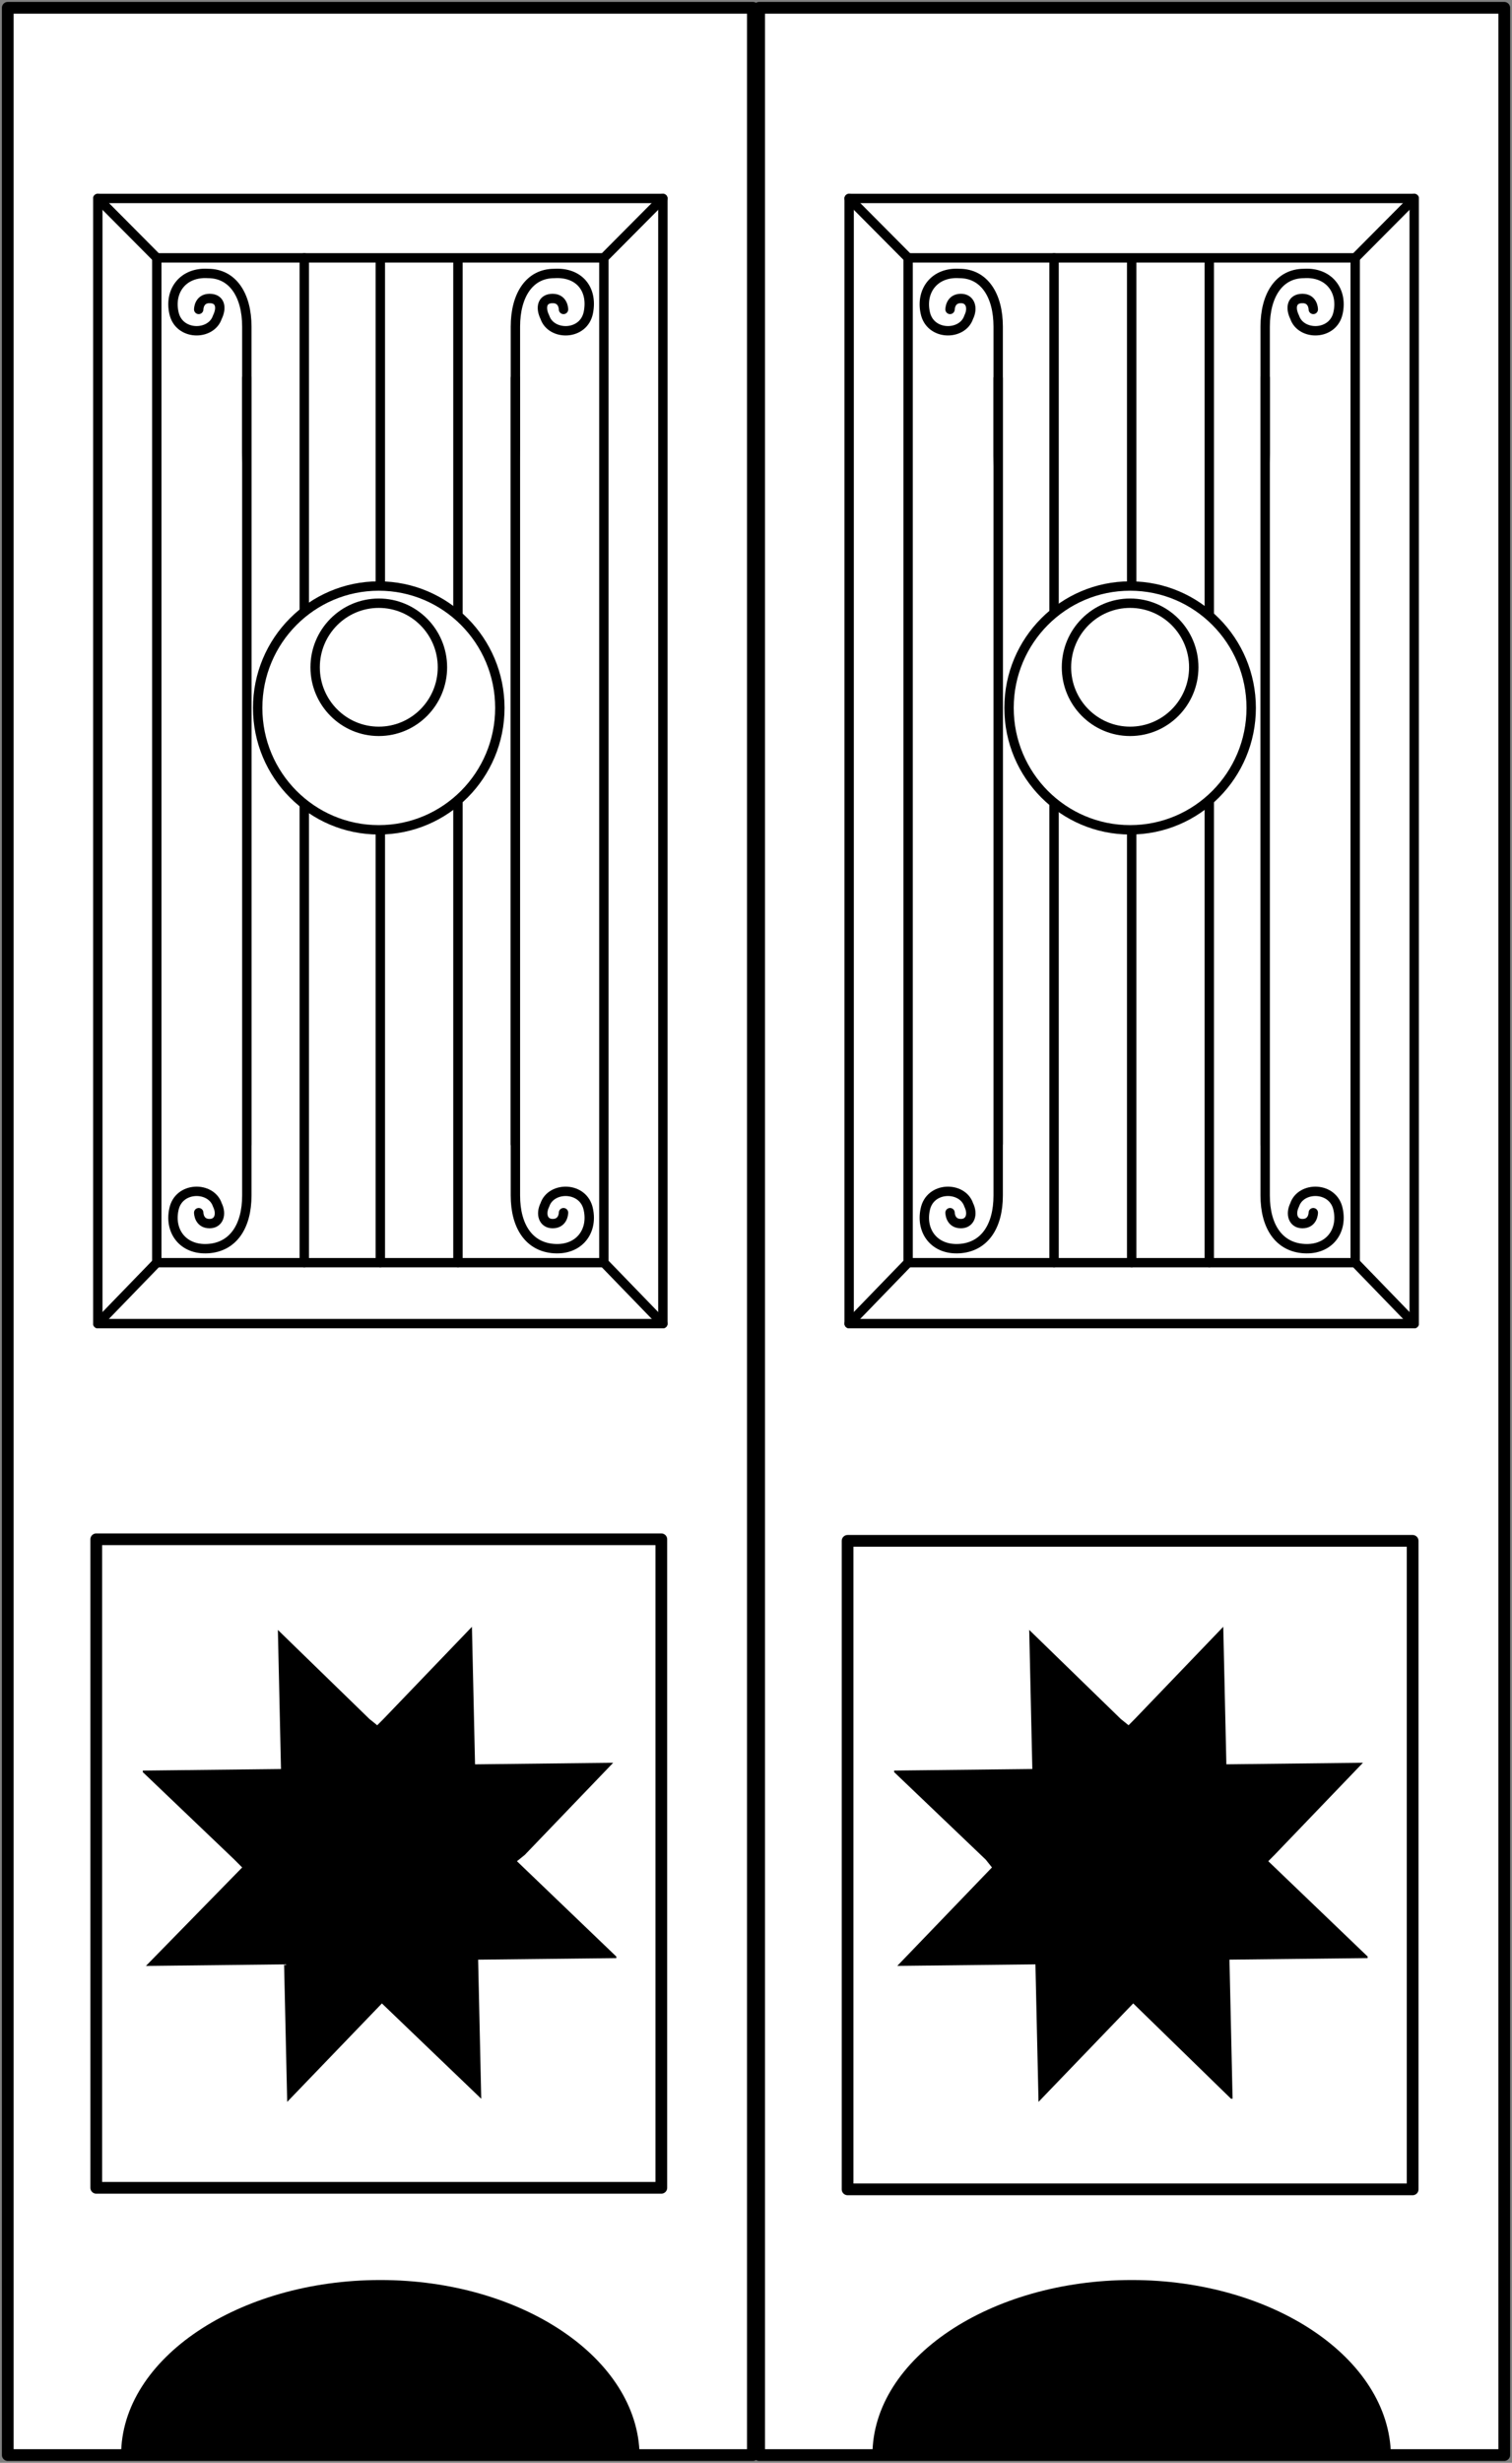 <svg width="129" height="210" viewBox="0 0 129 210" fill="none" xmlns="http://www.w3.org/2000/svg">
<rect x="0" y="0" width="129" height="210" fill="#808080" stroke="none"/>
<g clip-path="url(#clip0_1261_4299)">
<path d="M68.473 137.779H65.029" stroke="black" stroke-linecap="round" stroke-linejoin="round"/>
<path d="M64.235 0.666H0.662V209.334H64.235V0.666Z" fill="white" stroke="black" stroke-linecap="round" stroke-linejoin="round"/>
<path d="M56.555 112.861L56.555 16.922L8.345 16.922L8.345 112.861H56.555Z" fill="white" stroke="black" stroke-width="0.8" stroke-linecap="round" stroke-linejoin="round"/>
<path d="M51.521 21.986H13.377V107.665H51.521V21.986Z" fill="white" stroke="black" stroke-width="0.8" stroke-linecap="round" stroke-linejoin="round"/>
<path d="M13.377 21.985L8.344 16.922" stroke="black" stroke-width="0.8" stroke-linecap="round" stroke-linejoin="round"/>
<path d="M51.522 21.985L56.554 16.922" stroke="black" stroke-width="0.8" stroke-linecap="round" stroke-linejoin="round"/>
<path d="M51.522 107.664L56.554 112.861" stroke="black" stroke-width="0.8" stroke-linecap="round" stroke-linejoin="round"/>
<path d="M13.377 107.664L8.344 112.861" stroke="black" stroke-width="0.8" stroke-linecap="round" stroke-linejoin="round"/>
<path d="M56.422 186.548V131.25H8.212V186.548H56.422Z" fill="white" stroke="black" stroke-linecap="round" stroke-linejoin="round"/>
<path d="M48.078 26.384C48.078 26.384 48.078 25.451 47.151 25.451C46.224 25.451 46.092 26.25 46.489 27.05C47.019 28.649 49.8 28.649 50.197 26.65C50.595 24.651 49.403 23.186 47.284 23.319C45.165 23.319 43.973 25.184 43.973 27.849C43.973 42.107 43.973 97.538 43.973 97.538" fill="white"/>
<path d="M48.078 26.384C48.078 26.384 48.078 25.451 47.151 25.451C46.224 25.451 46.092 26.25 46.489 27.05C47.019 28.649 49.8 28.649 50.197 26.65C50.595 24.651 49.403 23.186 47.284 23.319C45.165 23.319 43.973 25.184 43.973 27.849C43.973 42.107 43.973 97.538 43.973 97.538" stroke="black" stroke-width="0.8" stroke-linecap="round" stroke-linejoin="round"/>
<path d="M48.078 103.401C48.078 103.401 48.078 104.334 47.151 104.334C46.357 104.334 46.092 103.534 46.489 102.735C47.019 101.136 49.8 101.136 50.197 103.134C50.595 105 49.403 106.599 47.284 106.466C45.165 106.332 43.973 104.6 43.973 101.935C43.973 87.678 43.973 32.246 43.973 32.246" fill="white"/>
<path d="M48.078 103.401C48.078 103.401 48.078 104.334 47.151 104.334C46.357 104.334 46.092 103.534 46.489 102.735C47.019 101.136 49.8 101.136 50.197 103.134C50.595 105 49.403 106.599 47.284 106.466C45.165 106.332 43.973 104.6 43.973 101.935C43.973 87.678 43.973 32.246 43.973 32.246" stroke="black" stroke-width="0.8" stroke-linecap="round" stroke-linejoin="round"/>
<path d="M16.953 26.383C16.953 26.383 16.953 25.45 17.88 25.45C18.807 25.45 18.939 26.25 18.542 27.049C18.012 28.648 15.231 28.648 14.834 26.649C14.436 24.784 15.628 23.185 17.747 23.318C19.866 23.318 21.058 25.184 21.058 27.849C21.058 42.106 21.058 97.538 21.058 97.538" fill="white"/>
<path d="M16.953 26.383C16.953 26.383 16.953 25.45 17.88 25.45C18.807 25.45 18.939 26.25 18.542 27.049C18.012 28.648 15.231 28.648 14.834 26.649C14.436 24.784 15.628 23.185 17.747 23.318C19.866 23.318 21.058 25.184 21.058 27.849C21.058 42.106 21.058 97.538 21.058 97.538" stroke="black" stroke-width="0.8" stroke-linecap="round" stroke-linejoin="round"/>
<path d="M16.953 103.401C16.953 103.401 16.953 104.334 17.88 104.334C18.674 104.334 18.939 103.534 18.542 102.735C18.012 101.136 15.231 101.136 14.834 103.134C14.436 105 15.628 106.599 17.747 106.466C19.866 106.332 21.058 104.6 21.058 101.935C21.058 87.678 21.058 32.246 21.058 32.246" fill="white"/>
<path d="M16.953 103.401C16.953 103.401 16.953 104.334 17.88 104.334C18.674 104.334 18.939 103.534 18.542 102.735C18.012 101.136 15.231 101.136 14.834 103.134C14.436 105 15.628 106.599 17.747 106.466C19.866 106.332 21.058 104.6 21.058 101.935C21.058 87.678 21.058 32.246 21.058 32.246" stroke="black" stroke-width="0.8" stroke-linecap="round" stroke-linejoin="round"/>
<path d="M25.959 107.666V68.357" stroke="black" stroke-width="0.8" stroke-linecap="round" stroke-linejoin="round"/>
<path d="M25.959 52.367V21.986" stroke="black" stroke-width="0.8" stroke-linecap="round" stroke-linejoin="round"/>
<path d="M32.449 107.666V70.756" stroke="black" stroke-width="0.8" stroke-linecap="round" stroke-linejoin="round"/>
<path d="M32.449 50.101V22.252" stroke="black" stroke-width="0.8" stroke-linecap="round" stroke-linejoin="round"/>
<path d="M39.07 107.664V68.223" stroke="black" stroke-width="0.8" stroke-linecap="round" stroke-linejoin="round"/>
<path d="M39.07 52.501V22.387" stroke="black" stroke-width="0.8" stroke-linecap="round" stroke-linejoin="round"/>
<path d="M32.315 70.756C38.02 70.756 42.646 66.102 42.646 60.362C42.646 54.622 38.02 49.969 32.315 49.969C26.61 49.969 21.984 54.622 21.984 60.362C21.984 66.102 26.61 70.756 32.315 70.756Z" fill="white" stroke="black" stroke-width="0.8" stroke-linecap="round" stroke-linejoin="round"/>
<path d="M32.317 62.36C35.316 62.36 37.747 59.914 37.747 56.897C37.747 53.88 35.316 51.434 32.317 51.434C29.318 51.434 26.887 53.88 26.887 56.897C26.887 59.914 29.318 62.36 32.317 62.36Z" fill="white" stroke="black" stroke-width="0.8" stroke-linecap="round" stroke-linejoin="round"/>
<path d="M10.332 209.334C10.332 201.073 20.398 194.41 32.45 194.41C44.502 194.41 54.436 201.073 54.568 209.334" fill="black"/>
<path d="M24.503 179.221L32.582 170.826L41.058 178.954L40.793 167.095L52.581 166.962V166.828L44.104 158.7L44.767 158.167L52.316 150.306H52.184L40.529 150.439L40.264 138.713L32.714 146.575L32.184 147.108L31.522 146.575L23.708 138.979L23.973 150.839L12.185 150.972V151.105L20 158.567L20.662 159.233L12.45 167.628H12.583L24.238 167.495L24.503 179.221Z" fill="black"/>
<path d="M128.339 0.666H64.766V209.334H128.339V0.666Z" fill="white" stroke="black" stroke-linecap="round" stroke-linejoin="round"/>
<path d="M120.656 112.861V16.922L72.447 16.922V112.861H120.656Z" fill="white" stroke="black" stroke-width="0.8" stroke-linecap="round" stroke-linejoin="round"/>
<path d="M115.622 21.986H77.478V107.665H115.622V21.986Z" fill="white" stroke="black" stroke-width="0.8" stroke-linecap="round" stroke-linejoin="round"/>
<path d="M77.478 21.985L72.445 16.922" stroke="black" stroke-width="0.8" stroke-linecap="round" stroke-linejoin="round"/>
<path d="M115.623 21.985L120.656 16.922" stroke="black" stroke-width="0.8" stroke-linecap="round" stroke-linejoin="round"/>
<path d="M115.623 107.664L120.656 112.861" stroke="black" stroke-width="0.8" stroke-linecap="round" stroke-linejoin="round"/>
<path d="M77.478 107.664L72.445 112.861" stroke="black" stroke-width="0.8" stroke-linecap="round" stroke-linejoin="round"/>
<path d="M120.523 186.681V131.383H72.314V186.681H120.523Z" fill="white" stroke="black" stroke-linecap="round" stroke-linejoin="round"/>
<path d="M112.047 26.383C112.047 26.383 112.047 25.45 111.12 25.45C110.193 25.45 110.061 26.25 110.458 27.049C110.988 28.648 113.769 28.648 114.166 26.649C114.564 24.784 113.372 23.185 111.252 23.318C109.133 23.318 107.941 25.184 107.941 27.849C107.941 42.106 107.941 97.538 107.941 97.538" fill="white"/>
<path d="M112.047 26.383C112.047 26.383 112.047 25.45 111.12 25.45C110.193 25.45 110.061 26.25 110.458 27.049C110.988 28.648 113.769 28.648 114.166 26.649C114.564 24.784 113.372 23.185 111.252 23.318C109.133 23.318 107.941 25.184 107.941 27.849C107.941 42.106 107.941 97.538 107.941 97.538" stroke="black" stroke-width="0.8" stroke-linecap="round" stroke-linejoin="round"/>
<path d="M112.047 103.401C112.047 103.401 112.047 104.334 111.12 104.334C110.325 104.334 110.061 103.534 110.458 102.735C110.988 101.136 113.769 101.136 114.166 103.134C114.564 105 113.372 106.599 111.252 106.466C109.133 106.332 107.941 104.6 107.941 101.935C107.941 87.678 107.941 32.246 107.941 32.246" fill="white"/>
<path d="M112.047 103.401C112.047 103.401 112.047 104.334 111.12 104.334C110.325 104.334 110.061 103.534 110.458 102.735C110.988 101.136 113.769 101.136 114.166 103.134C114.564 105 113.372 106.599 111.252 106.466C109.133 106.332 107.941 104.6 107.941 101.935C107.941 87.678 107.941 32.246 107.941 32.246" stroke="black" stroke-width="0.8" stroke-linecap="round" stroke-linejoin="round"/>
<path d="M81.056 26.383C81.056 26.383 81.056 25.45 81.983 25.45C82.778 25.45 83.043 26.25 82.646 27.049C82.116 28.648 79.335 28.648 78.937 26.649C78.54 24.784 79.732 23.185 81.851 23.318C83.97 23.318 85.162 25.184 85.162 27.849C85.162 42.106 85.162 97.538 85.162 97.538" fill="white"/>
<path d="M81.056 26.383C81.056 26.383 81.056 25.45 81.983 25.45C82.778 25.45 83.043 26.25 82.646 27.049C82.116 28.648 79.335 28.648 78.937 26.649C78.54 24.784 79.732 23.185 81.851 23.318C83.97 23.318 85.162 25.184 85.162 27.849C85.162 42.106 85.162 97.538 85.162 97.538" stroke="black" stroke-width="0.8" stroke-linecap="round" stroke-linejoin="round"/>
<path d="M81.056 103.401C81.056 103.401 81.056 104.334 81.983 104.334C82.778 104.334 83.043 103.534 82.646 102.735C82.116 101.136 79.335 101.136 78.937 103.134C78.54 105 79.732 106.599 81.851 106.466C83.97 106.332 85.162 104.6 85.162 101.935C85.162 87.678 85.162 32.246 85.162 32.246" fill="white"/>
<path d="M81.056 103.401C81.056 103.401 81.056 104.334 81.983 104.334C82.778 104.334 83.043 103.534 82.646 102.735C82.116 101.136 79.335 101.136 78.937 103.134C78.54 105 79.732 106.599 81.851 106.466C83.97 106.332 85.162 104.6 85.162 101.935C85.162 87.678 85.162 32.246 85.162 32.246" stroke="black" stroke-width="0.8" stroke-linecap="round" stroke-linejoin="round"/>
<path d="M89.93 107.666V68.357" stroke="black" stroke-width="0.8" stroke-linecap="round" stroke-linejoin="round"/>
<path d="M89.93 52.367V21.986" stroke="black" stroke-width="0.8" stroke-linecap="round" stroke-linejoin="round"/>
<path d="M96.551 107.666V70.756" stroke="black" stroke-width="0.8" stroke-linecap="round" stroke-linejoin="round"/>
<path d="M96.551 50.101V22.252" stroke="black" stroke-width="0.8" stroke-linecap="round" stroke-linejoin="round"/>
<path d="M103.174 107.664V68.223" stroke="black" stroke-width="0.8" stroke-linecap="round" stroke-linejoin="round"/>
<path d="M103.174 52.501V22.387" stroke="black" stroke-width="0.8" stroke-linecap="round" stroke-linejoin="round"/>
<path d="M96.418 70.756C102.124 70.756 106.749 66.102 106.749 60.362C106.749 54.622 102.124 49.969 96.418 49.969C90.713 49.969 86.088 54.622 86.088 60.362C86.088 66.102 90.713 70.756 96.418 70.756Z" fill="white" stroke="black" stroke-width="0.8" stroke-linecap="round" stroke-linejoin="round"/>
<path d="M96.418 62.36C99.418 62.36 101.849 59.914 101.849 56.897C101.849 53.88 99.418 51.434 96.418 51.434C93.419 51.434 90.988 53.88 90.988 56.897C90.988 59.914 93.419 62.36 96.418 62.36Z" fill="white" stroke="black" stroke-width="0.8" stroke-linecap="round" stroke-linejoin="round"/>
<path d="M74.434 209.334C74.434 201.073 84.499 194.41 96.552 194.41C108.604 194.41 118.537 201.073 118.67 209.334" fill="black"/>
<path d="M88.604 179.219L96.683 170.824L105.027 178.952H105.16L104.895 167.093L116.682 166.96V166.826L108.206 158.698L108.736 158.165L116.285 150.304L104.63 150.437L104.365 138.711L96.816 146.573L96.286 147.106L95.624 146.573L87.81 138.977L88.075 150.837L76.287 150.97V151.103L84.101 158.565L84.631 159.231L76.552 167.626L88.34 167.493L88.604 179.219Z" fill="black"/>
</g>
<defs>
<clipPath id="clip0_1261_4299">
<rect width="129" height="210" fill="white"/>
</clipPath>
</defs>
</svg>

